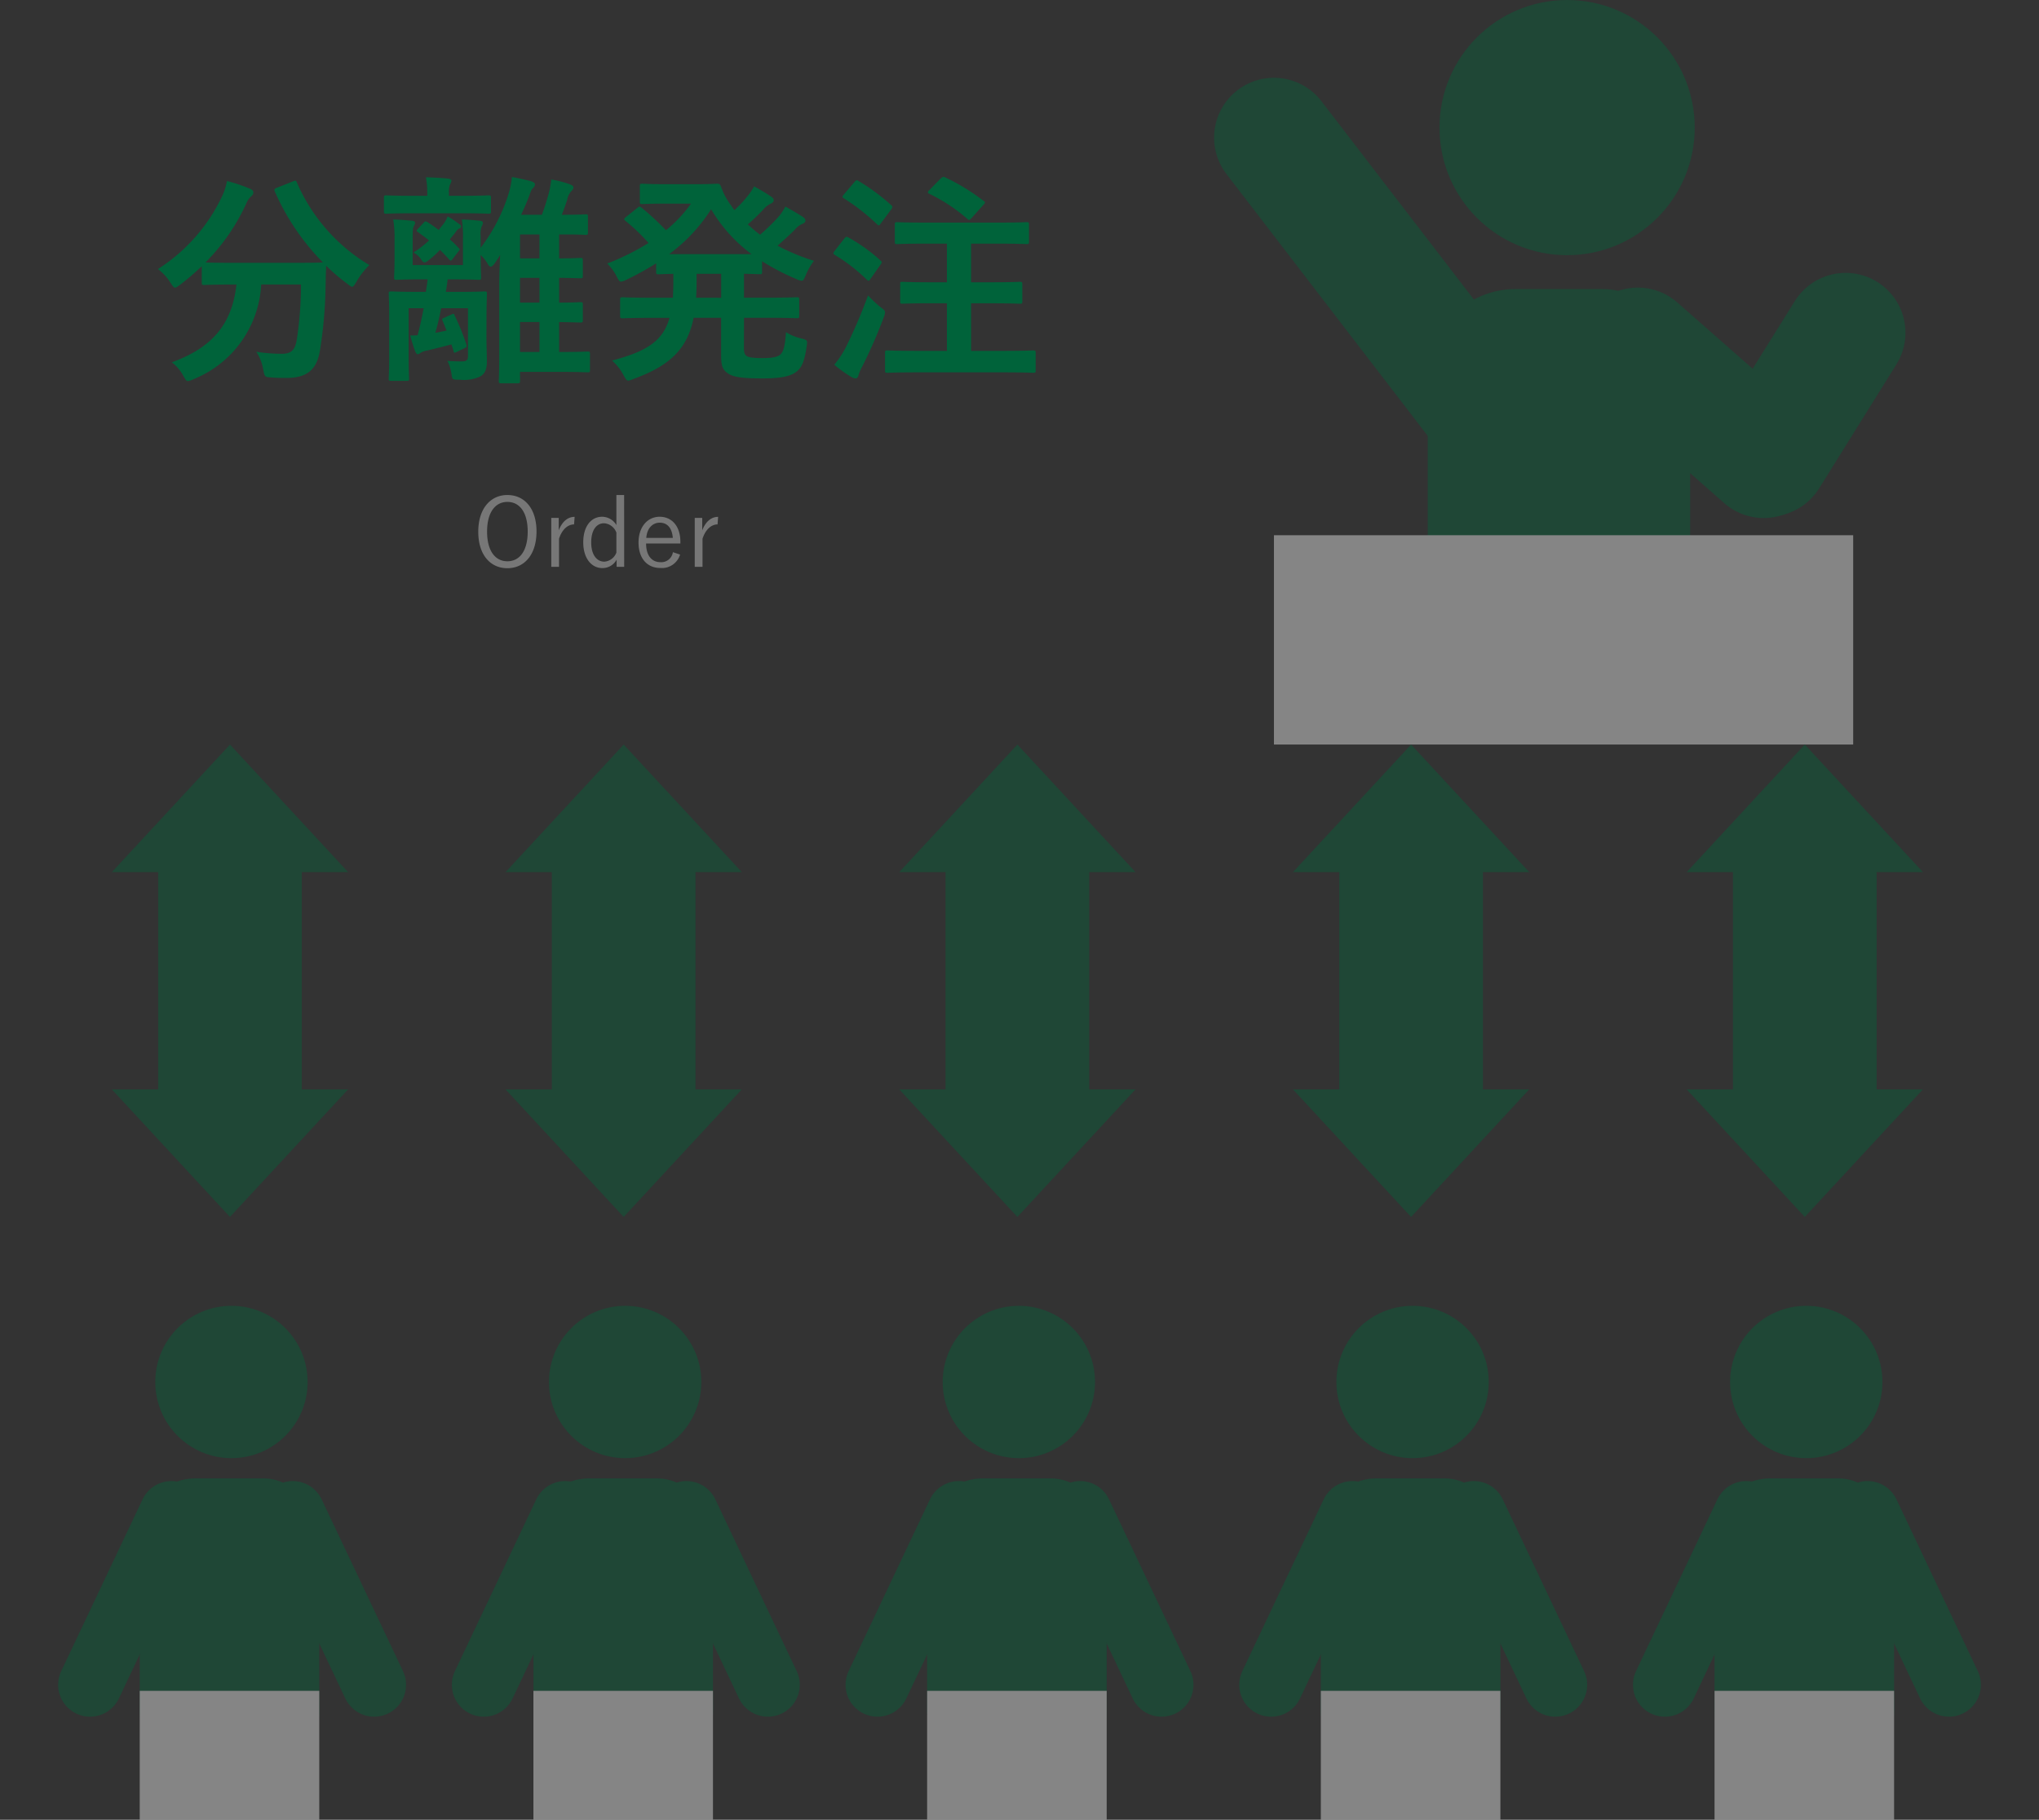 <svg xmlns="http://www.w3.org/2000/svg" width="255.442" height="228.029" viewBox="0 0 255.442 228.029"><rect x="0" y="0" width="255.442" height="228.029" fill="#333333" stroke="none"/><g transform="translate(-974.208 -3655.313)"><g transform="translate(7.516 -6942.174)" opacity="0.4"><g transform="translate(1121.009 10597.487)"><g transform="translate(0 0)"><g transform="translate(0)"><ellipse cx="15.989" cy="15.989" rx="15.989" ry="15.989" transform="translate(26.019)" fill="#00633a"/><g transform="translate(0 1.457)"><rect width="32.882" height="54.229" rx="11" transform="translate(24.546 34.763)" fill="#00633a"/><path d="M8.575,0,0,16.178" transform="translate(68.344 39.637) rotate(4)" fill="none" stroke="#00633a" stroke-linecap="round" stroke-width="15"/><path d="M20.638,43.2,0,0" transform="matrix(-0.978, 0.208, -0.208, -0.978, 34.449, 53.744)" fill="none" stroke="#00633a" stroke-linecap="round" stroke-width="15"/><path d="M11.337,17.69,0,0" transform="translate(66.641 55.958) rotate(164)" fill="none" stroke="#00633a" stroke-linecap="round" stroke-width="15"/><rect width="72.566" height="26.229" transform="translate(5.281 65.609)" fill="#fff"/></g></g></g></g><g transform="translate(973.517 10690.783)"><g transform="translate(0 0)"><g transform="translate(7.187)"><path d="M14.8,0,29.6,15.983H0Z" transform="translate(29.598 59.197) rotate(180)" fill="#00633a"/><line y1="29.006" transform="translate(14.799 15.391)" fill="none" stroke="#00633a" stroke-width="18"/><path d="M14.8,0,29.6,15.983H0Z" fill="#00633a"/></g><g transform="translate(0 70.332)"><ellipse cx="9.545" cy="9.545" rx="9.545" ry="9.545" transform="translate(12.626 0)" fill="#00633a"/><rect width="22.495" height="36.122" rx="7" transform="translate(10.68 21.622)" fill="#00633a"/><path d="M15.1,18.424,0,0" transform="translate(40.048 47.487) rotate(-166)" fill="none" stroke="#00633a" stroke-linecap="round" stroke-width="8"/><rect width="22.495" height="16.155" transform="translate(10.679 48.247)" fill="#fff"/><path d="M15.1,0,0,18.424" transform="translate(0 29.611) rotate(-14)" fill="none" stroke="#00633a" stroke-linecap="round" stroke-width="8"/></g></g><g transform="translate(49.322 0)"><g transform="translate(7.187)"><path d="M14.8,0,29.6,15.983H0Z" transform="translate(29.598 59.197) rotate(180)" fill="#00633a"/><line y1="29.006" transform="translate(14.799 15.391)" fill="none" stroke="#00633a" stroke-width="18"/><path d="M14.8,0,29.6,15.983H0Z" fill="#00633a"/></g><g transform="translate(0 70.332)"><ellipse cx="9.545" cy="9.545" rx="9.545" ry="9.545" transform="translate(12.626 0)" fill="#00633a"/><rect width="22.495" height="36.122" rx="7" transform="translate(10.68 21.622)" fill="#00633a"/><path d="M15.1,18.424,0,0" transform="translate(40.048 47.487) rotate(-166)" fill="none" stroke="#00633a" stroke-linecap="round" stroke-width="8"/><rect width="22.495" height="16.155" transform="translate(10.679 48.247)" fill="#fff"/><path d="M15.1,0,0,18.424" transform="translate(0 29.611) rotate(-14)" fill="none" stroke="#00633a" stroke-linecap="round" stroke-width="8"/></g></g><g transform="translate(98.645 0)"><g transform="translate(7.187)"><path d="M14.8,0,29.6,15.983H0Z" transform="translate(29.598 59.197) rotate(180)" fill="#00633a"/><line y1="29.006" transform="translate(14.799 15.391)" fill="none" stroke="#00633a" stroke-width="18"/><path d="M14.8,0,29.6,15.983H0Z" fill="#00633a"/></g><g transform="translate(0 70.332)"><ellipse cx="9.545" cy="9.545" rx="9.545" ry="9.545" transform="translate(12.626 0)" fill="#00633a"/><rect width="22.495" height="36.122" rx="7" transform="translate(10.68 21.622)" fill="#00633a"/><path d="M15.1,18.424,0,0" transform="translate(40.048 47.487) rotate(-166)" fill="none" stroke="#00633a" stroke-linecap="round" stroke-width="8"/><rect width="22.495" height="16.155" transform="translate(10.679 48.247)" fill="#fff"/><path d="M15.1,0,0,18.424" transform="translate(0 29.611) rotate(-14)" fill="none" stroke="#00633a" stroke-linecap="round" stroke-width="8"/></g></g><g transform="translate(147.967 0)"><g transform="translate(7.187)"><path d="M14.8,0,29.6,15.983H0Z" transform="translate(29.598 59.197) rotate(180)" fill="#00633a"/><line y1="29.006" transform="translate(14.799 15.391)" fill="none" stroke="#00633a" stroke-width="18"/><path d="M14.8,0,29.6,15.983H0Z" fill="#00633a"/></g><g transform="translate(0 70.332)"><ellipse cx="9.545" cy="9.545" rx="9.545" ry="9.545" transform="translate(12.626 0)" fill="#00633a"/><rect width="22.495" height="36.122" rx="7" transform="translate(10.68 21.622)" fill="#00633a"/><path d="M15.1,18.424,0,0" transform="translate(40.048 47.487) rotate(-166)" fill="none" stroke="#00633a" stroke-linecap="round" stroke-width="8"/><rect width="22.495" height="16.155" transform="translate(10.679 48.247)" fill="#fff"/><path d="M15.1,0,0,18.424" transform="translate(0 29.611) rotate(-14)" fill="none" stroke="#00633a" stroke-linecap="round" stroke-width="8"/></g></g><g transform="translate(197.29 0)"><g transform="translate(7.187)"><path d="M14.8,0,29.6,15.983H0Z" transform="translate(29.598 59.197) rotate(180)" fill="#00633a"/><line y1="29.006" transform="translate(14.799 15.391)" fill="none" stroke="#00633a" stroke-width="18"/><path d="M14.8,0,29.6,15.983H0Z" fill="#00633a"/></g><g transform="translate(0 70.332)"><ellipse cx="9.545" cy="9.545" rx="9.545" ry="9.545" transform="translate(12.626 0)" fill="#00633a"/><rect width="22.495" height="36.122" rx="7" transform="translate(10.68 21.622)" fill="#00633a"/><path d="M15.1,18.424,0,0" transform="translate(40.048 47.487) rotate(-166)" fill="none" stroke="#00633a" stroke-linecap="round" stroke-width="8"/><rect width="22.495" height="16.155" transform="translate(10.679 48.247)" fill="#fff"/><path d="M15.1,0,0,18.424" transform="translate(0 29.611) rotate(-14)" fill="none" stroke="#00633a" stroke-linecap="round" stroke-width="8"/></g></g></g></g><g transform="translate(0 38)"><path d="M-40.292-22.12c-.308.14-.364.168-.252.476a29.49,29.49,0,0,0,6.02,8.876c-.28.028-1.2.056-3.64.056H-45.7c-2.156,0-3.136-.028-3.528-.056a25.267,25.267,0,0,0,5.124-7.42,2.245,2.245,0,0,1,.644-.9.576.576,0,0,0,.224-.42c0-.2-.084-.336-.392-.476a19.646,19.646,0,0,0-2.912-.98,7.919,7.919,0,0,1-.56,1.792,21.861,21.861,0,0,1-8.092,9.24A6.278,6.278,0,0,1-53.62-10.22c.28.42.392.616.588.616.14,0,.308-.14.616-.364A30.512,30.512,0,0,0-49.7-12.292v2.044c0,.28.028.308.308.308.168,0,1.064-.056,3.7-.056h.336c-.532,4.928-3,7.9-8.092,9.744a5.29,5.29,0,0,1,1.428,1.68c.28.476.364.672.588.672a1.84,1.84,0,0,0,.672-.224A13.543,13.543,0,0,0-42.252-10h4.984A46.212,46.212,0,0,1-37.8-3.052c-.224,1.288-.7,1.736-1.876,1.736a20.865,20.865,0,0,1-3.192-.252A5.757,5.757,0,0,1-42,.672c.2.924.168.924,1.036.98.672.056,1.2.056,1.9.056,2.744,0,3.808-1.232,4.172-3.444a55.891,55.891,0,0,0,.7-7.84c.028-.98.028-1.96.084-2.772a23.167,23.167,0,0,0,2.66,2.268c.28.224.448.364.588.364.168,0,.28-.2.532-.616a9.585,9.585,0,0,1,1.624-2.1,22.421,22.421,0,0,1-9.072-10.332c-.112-.28-.168-.308-.532-.14ZM-14.028-5.768c0-1.9.056-2.884.056-3.052,0-.28-.028-.308-.336-.308-.168,0-.98.056-3.36.056h-1.456c.084-.5.168-1.036.224-1.568h.84c2.156,0,2.884.056,3.052.056.28,0,.308-.028.308-.308,0-.168-.056-.924-.056-2.436v-.364a4.771,4.771,0,0,1,.868,1.092c.14.252.252.364.392.364s.336-.168.616-.588c.168-.252.364-.532.56-.868-.056,1.288-.112,2.632-.112,3.556V-1.26c0,2.408-.056,3.192-.056,3.332,0,.28.028.308.336.308h2.016c.28,0,.308-.028.308-.308V.952h4.984c2.464,0,3.332.056,3.472.056.28,0,.308-.028.308-.308V-1.26c0-.308-.028-.336-.308-.336-.14,0-1.008.056-3.472.056h-.084V-5.292c1.792.028,2.464.056,2.632.056.308,0,.336-.028.336-.308V-7.476c0-.28-.028-.308-.336-.308-.168,0-.84.056-2.632.056v-3.108c1.792.028,2.464.056,2.632.056.308,0,.336-.028.336-.308V-13.02c0-.28-.028-.308-.336-.308-.168,0-.84.056-2.632.056v-3H-4.2c1.876,0,2.436.056,2.6.056.252,0,.28-.028.28-.308v-1.96c0-.28-.028-.308-.28-.308-.168,0-.728.056-2.6.056h-.392c.252-.616.448-1.2.672-1.876a2.209,2.209,0,0,1,.5-1.064c.2-.2.28-.308.28-.5s-.224-.28-.476-.392a13.646,13.646,0,0,0-2.3-.588,11.678,11.678,0,0,1-.336,1.82c-.252.868-.5,1.736-.84,2.6h-2.6c.364-.756.672-1.484.924-2.128.28-.756.336-.98.5-1.148.224-.224.308-.336.308-.532s-.2-.28-.476-.392c-.616-.168-1.6-.392-2.408-.532a10.3,10.3,0,0,1-.392,2.016,21.924,21.924,0,0,1-3.528,6.86v-1.484a2.738,2.738,0,0,1,.14-1.232.833.833,0,0,0,.14-.42q0-.21-.336-.252c-.756-.084-1.484-.14-2.3-.168a13.279,13.279,0,0,1,.14,2.436v3.276h-6.3v-3.192c0-1.148.028-1.512.168-1.708a1.1,1.1,0,0,0,.14-.392q0-.21-.336-.252c-.868-.084-1.568-.14-2.408-.168a13.453,13.453,0,0,1,.168,2.464v2.352c0,1.512-.056,2.24-.056,2.436,0,.28.028.308.308.308.168,0,.924-.056,3.108-.056h.784c-.056.56-.14,1.064-.224,1.568h-.98c-2.352,0-3.164-.056-3.36-.056-.28,0-.308.028-.308.308,0,.168.056.98.056,2.8V-.952c0,1.82-.056,2.548-.056,2.744,0,.252.028.28.308.28h1.932c.28,0,.308-.028.308-.28,0-.168-.056-1.008-.056-2.744V-7.028H-21.9c-.224,1.2-.476,2.324-.756,3.388-.308.028-.644.028-.924.028a19.226,19.226,0,0,0,.616,1.988c.112.224.2.364.308.364a.51.51,0,0,0,.308-.14,2.364,2.364,0,0,1,.924-.336c.952-.224,1.96-.476,3-.756l.252.756c.056.336.112.336.448.168l.868-.42c.308-.14.392-.168.308-.5A30.046,30.046,0,0,0-18-6.076c-.112-.28-.112-.308-.42-.168l-.924.42c-.252.112-.308.14-.168.42.168.364.308.756.476,1.176-.476.112-.952.2-1.4.28.28-.98.532-2.044.728-3.08h3.36V-.98c0,.392-.168.616-.672.616s-1.008,0-1.9-.056A5.518,5.518,0,0,1-18.4,1.316c.084.616.168.616,1.008.616a4.8,4.8,0,0,0,2.6-.42c.56-.336.812-.868.812-1.876,0-.644-.056-2.1-.056-3.192Zm4.2,4.228V-5.292h2.436V-1.54Zm0-6.188v-3.108h2.436v3.108Zm0-5.544v-3h2.436v3Zm-7.448-5.656c2.464,0,3.3.056,3.472.056.308,0,.336-.028.336-.308v-1.652c0-.308-.028-.336-.336-.336-.168,0-1.008.056-3.472.056h-1.456v-.364a2.388,2.388,0,0,1,.14-1.064.976.976,0,0,0,.168-.476c0-.112-.14-.224-.392-.252-.756-.084-1.988-.14-2.8-.168a10.654,10.654,0,0,1,.168,1.96v.364H-23.1c-2.492,0-3.332-.056-3.472-.056-.28,0-.308.028-.308.336v1.652c0,.28.028.308.308.308.14,0,.98-.056,3.472-.056Zm-5.292,1.9c-.28.308-.28.308-.028.476.42.308.9.644,1.372,1.036A13.915,13.915,0,0,1-23.184-14a2.464,2.464,0,0,1,1.008.924c.14.2.252.308.392.308s.308-.112.56-.308a13.148,13.148,0,0,0,1.372-1.26c.392.392.784.784,1.12,1.176.224.252.252.224.5-.084l.644-.84c.112-.14.2-.224.2-.28,0-.084-.056-.14-.168-.252a12.545,12.545,0,0,0-1.064-1.036c.28-.364.56-.672.756-.952a1,1,0,0,1,.448-.42c.168-.056.2-.14.2-.252,0-.14-.084-.2-.252-.308a11.5,11.5,0,0,0-1.428-.952,3.861,3.861,0,0,1-.756,1.232l-.364.476a16.84,16.84,0,0,0-1.4-.98c-.252-.14-.308-.14-.5.084Zm40.8,11.2h2.828c2.688,0,3.584.056,3.78.056.28,0,.308-.028.308-.308V-8.092c0-.28-.028-.308-.308-.308-.2,0-1.092.056-3.78.056H18.228v-3c1.288.028,1.82.056,1.96.056.28,0,.308-.028.308-.308v-1.316a29.455,29.455,0,0,0,4.312,2.24,1.7,1.7,0,0,0,.644.2c.224,0,.308-.2.532-.728a7.8,7.8,0,0,1,1.008-1.764,26.88,26.88,0,0,1-4.564-1.9c.812-.7,1.54-1.372,2.156-1.988a2.565,2.565,0,0,1,.98-.756c.224-.084.364-.224.364-.392s-.084-.308-.336-.476c-.644-.42-1.372-.84-2.184-1.288a6.89,6.89,0,0,1-.784,1.2,23.8,23.8,0,0,1-2.38,2.324c-.532-.392-1.036-.84-1.54-1.288a24.826,24.826,0,0,0,1.932-1.848,2.777,2.777,0,0,1,.952-.756c.252-.112.364-.252.364-.42,0-.14-.056-.28-.308-.448a20.794,20.794,0,0,0-2.156-1.288,7.124,7.124,0,0,1-.784,1.176,13.929,13.929,0,0,1-1.68,1.792,6.792,6.792,0,0,1-.392-.56,8.678,8.678,0,0,1-1.288-2.408c-.14-.308-.224-.336-.476-.336-.2,0-.98.056-2.548.056H8.456c-2.1,0-2.772-.056-2.94-.056-.308,0-.336.028-.336.308v1.932c0,.28.028.308.336.308.168,0,.84-.056,2.94-.056h3.136A16.748,16.748,0,0,1,8.456-16.8,36.838,36.838,0,0,0,5.4-19.628c-.252-.2-.308-.14-.56.056l-1.4,1.12c-.14.112-.224.2-.224.252,0,.084.084.168.224.28A23.263,23.263,0,0,1,6.272-15.2a30.8,30.8,0,0,1-5.18,2.576,6.137,6.137,0,0,1,1.148,1.54c.252.5.364.728.588.728a1.926,1.926,0,0,0,.644-.224,36.976,36.976,0,0,0,3.752-2.072v1.064c0,.28.028.308.336.308.112,0,.616-.028,1.82-.056v.952c0,.756-.028,1.428-.056,2.044H6.8c-2.66,0-3.584-.056-3.752-.056-.308,0-.336.028-.336.308v2.016c0,.28.028.308.336.308.168,0,1.092-.056,3.752-.056H8.9c-.812,2.884-2.828,4.2-7.2,5.348a6.444,6.444,0,0,1,1.428,1.82c.28.5.392.7.616.7a2.382,2.382,0,0,0,.616-.2c4.62-1.68,6.776-3.78,7.56-7.672h3.444V-1.2c0,1.4.168,1.876.868,2.352.728.5,2.044.616,4.34.616,2.016,0,3.248-.2,4.032-.7.84-.532,1.2-1.372,1.484-3.36.112-.728.056-.756-.7-.952a6.067,6.067,0,0,1-1.9-.784c-.112,1.82-.336,2.464-.7,2.8-.336.308-.98.448-2.212.448-1.26,0-1.792-.084-2.044-.28-.224-.168-.308-.448-.308-.98ZM8.848-13.8a20.87,20.87,0,0,0,5.264-5.628A19.092,19.092,0,0,0,19.18-13.8Zm3.388,5.46c.028-.644.056-1.316.056-2.044v-.952h3.08v3ZM50.6,1.008c2.744,0,3.7.056,3.864.056.28,0,.308-.028.308-.308V-1.4c0-.308-.028-.336-.308-.336-.168,0-1.12.056-3.864.056h-3.92V-7.644h2.38c2.66,0,3.528.056,3.7.056.308,0,.336-.028.336-.308v-2.128c0-.28-.028-.308-.336-.308-.168,0-1.036.056-3.7.056h-2.38V-15.12h3.136c2.688,0,3.64.056,3.808.056.28,0,.308-.028.308-.308V-17.5c0-.28-.028-.308-.308-.308-.168,0-1.12.056-3.808.056h-8.6c-2.688,0-3.612-.056-3.78-.056-.28,0-.308.028-.308.308v2.128c0,.28.028.308.308.308.168,0,1.092-.056,3.78-.056h2.436v4.844H41.776c-2.632,0-3.528-.056-3.7-.056-.252,0-.28.028-.28.308V-7.9c0,.28.028.308.28.308.168,0,1.064-.056,3.7-.056h1.876V-1.68H40.1c-2.744,0-3.724-.056-3.892-.056-.28,0-.308.028-.308.336V.756c0,.28.028.308.308.308.168,0,1.148-.056,3.892-.056ZM29.54.056A15.905,15.905,0,0,0,31.7,1.6a1.063,1.063,0,0,0,.5.168c.2,0,.308-.14.364-.364A5.511,5.511,0,0,1,33.012.336a61.156,61.156,0,0,0,2.716-6.188A2.148,2.148,0,0,0,35.9-6.5c0-.252-.168-.364-.616-.7a15,15,0,0,1-1.512-1.428A66.061,66.061,0,0,1,31-2.156,11.64,11.64,0,0,1,29.54.056Zm11.928-21.9c-.28.28-.252.364-.028.476a21.525,21.525,0,0,1,4.76,3.136c.224.224.308.168.532-.084l1.456-1.624c.168-.168.224-.252.224-.336s-.056-.14-.2-.224a25.877,25.877,0,0,0-4.76-2.912c-.252-.112-.308-.112-.588.14Zm-10.7.532c-.14.168-.2.252-.2.336,0,.056.056.112.2.2a25.649,25.649,0,0,1,4.116,3.22c.224.2.252.224.476-.084l1.288-1.736c.112-.168.168-.252.168-.336a.339.339,0,0,0-.168-.252,25.7,25.7,0,0,0-4.06-3c-.224-.14-.308-.14-.532.14ZM29.6-14.224a.616.616,0,0,0-.168.336c0,.056.056.112.2.2a21.591,21.591,0,0,1,3.948,3.052q.168.168.252.168c.084,0,.14-.056.224-.2l1.26-1.792c.112-.168.168-.252.168-.336,0-.056-.056-.112-.168-.224a20.881,20.881,0,0,0-3.976-2.856c-.252-.14-.336-.14-.56.14Z" transform="translate(1049.184 3662.961)" fill="#00633a"/><path d="M-11.184-9.216c-2.1,0-3.648,1.68-3.648,4.6s1.524,4.572,3.648,4.572,3.648-1.692,3.648-4.6S-9.06-9.216-11.184-9.216Zm0,.864c1.512,0,2.544,1.272,2.544,3.72s-1.032,3.72-2.544,3.72-2.544-1.284-2.544-3.72S-12.684-8.352-11.184-8.352ZM-2.76-6.48c-.8,0-1.536.516-1.992,1.692v-1.56h-.936V-.216h.972V-3.732c.384-1.2,1.128-1.8,1.884-1.8Zm6.2-2.736H2.472v3.768A2.1,2.1,0,0,0,.684-6.492c-1.332,0-2.364,1.14-2.364,3.2C-1.68-1.26-.636-.06.708-.06A2,2,0,0,0,2.5-1.116v.9h.948ZM2.472-2A1.756,1.756,0,0,1,.96-.864C.048-.864-.684-1.68-.684-3.276s.7-2.4,1.6-2.4A1.773,1.773,0,0,1,2.472-4.5Zm8.016-1.14V-3.36c0-1.968-1.092-3.132-2.592-3.132-1.524,0-2.652,1.272-2.652,3.228,0,1.992,1.08,3.192,2.736,3.192a2.372,2.372,0,0,0,2.472-1.68l-.9-.3A1.471,1.471,0,0,1,7.992-.8c-1.092,0-1.8-.84-1.8-2.34Zm-4.272-.7C6.3-5,6.96-5.748,7.908-5.748S9.444-5.076,9.54-3.84Zm9-2.64c-.8,0-1.536.516-1.992,1.692v-1.56h-.936V-.216h.972V-3.732c.384-1.2,1.128-1.8,1.884-1.8Z" transform="translate(1048.957 3688.557)" fill="#777"/></g></g></svg>